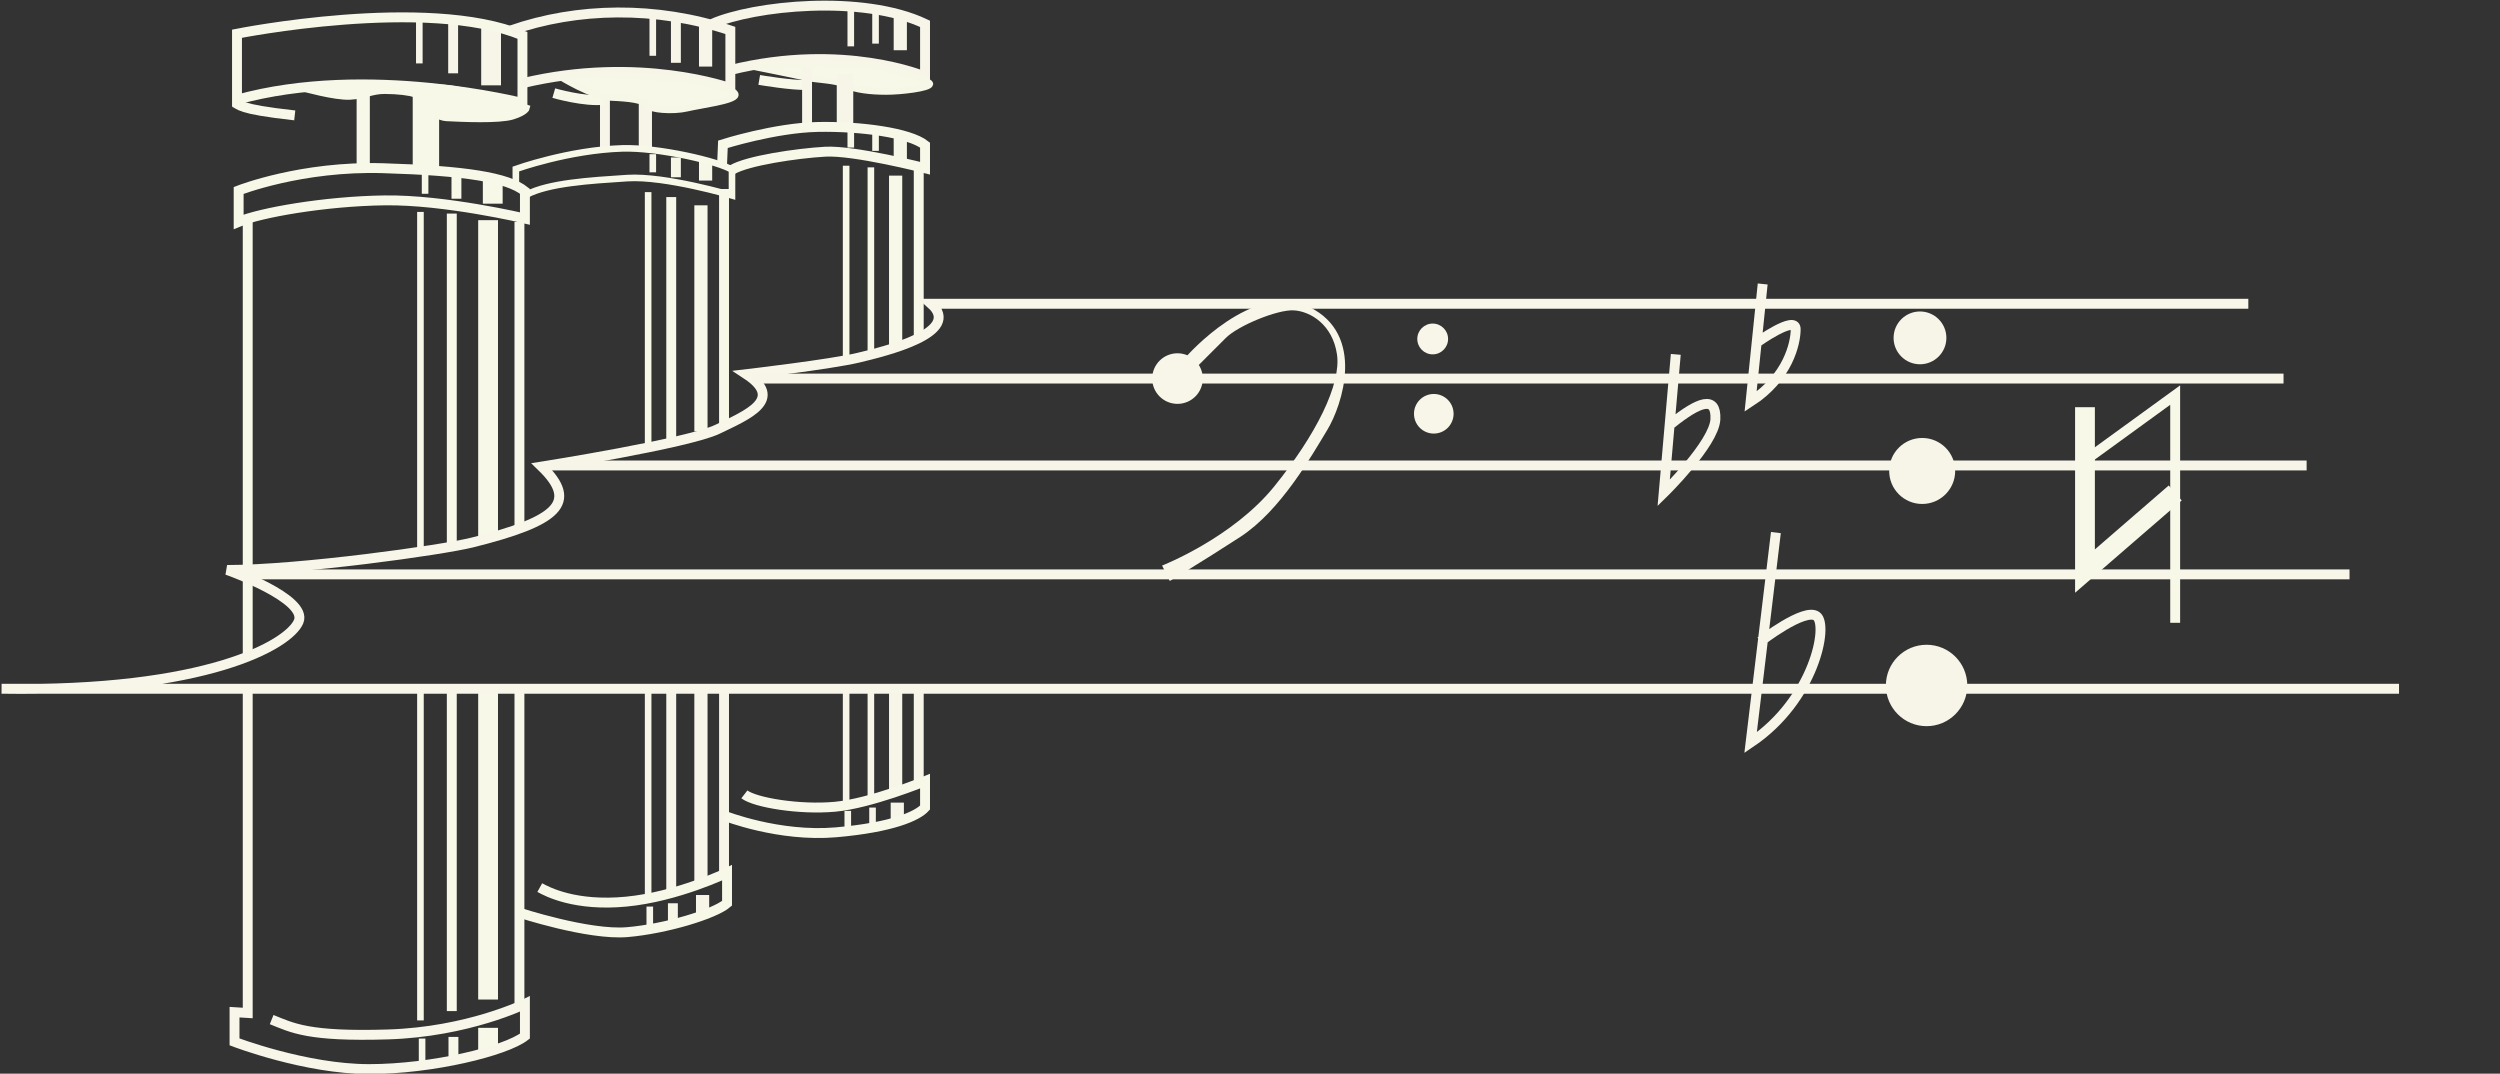 <?xml version="1.0" encoding="UTF-8" standalone="no"?>
<!-- Created with Inkscape (http://www.inkscape.org/) -->

<svg
   version="1.1"
   id="svg870"
   xml:space="preserve"
   width="504.929"
   height="216.851"
   viewBox="0 0 504.929 216.851"
   sodipodi:docname="LogoBBH_website_clean.svg"
   inkscape:version="1.1.1 (3bf5ae0d25, 2021-09-20)"
   xmlns:inkscape="http://www.inkscape.org/namespaces/inkscape"
   xmlns:sodipodi="http://sodipodi.sourceforge.net/DTD/sodipodi-0.dtd"
   xmlns="http://www.w3.org/2000/svg"
   xmlns:svg="http://www.w3.org/2000/svg"><rect x="0" y="0" width="504.929" height="216.851" fill="#333333" stroke="none"/><defs
     id="defs874"><clipPath
       clipPathUnits="userSpaceOnUse"
       id="clipPath1088"><path
         d="M 0,297.638 H 425.197 V 0 H 0 Z"
         id="path1086" /></clipPath></defs><sodipodi:namedview
     id="namedview872"
     pagecolor="#ffffff"
     bordercolor="#666666"
     borderopacity="1.0"
     inkscape:pageshadow="2"
     inkscape:pageopacity="0.0"
     inkscape:pagecheckerboard="true"
     showgrid="false"
     inkscape:zoom="5.6568542"
     inkscape:cx="230.07487"
     inkscape:cy="104.56342"
     inkscape:window-width="3840"
     inkscape:window-height="2073"
     inkscape:window-x="0"
     inkscape:window-y="0"
     inkscape:window-maximized="1"
     inkscape:current-layer="g1084"
     width="504.929px"
     height="216.851px" /><g
     id="g876"
     inkscape:groupmode="layer"
     inkscape:label="LogoBBH_CS3"
     transform="matrix(1.333,0,0,-1.333,0,396.851)"><g
       id="g878"
       transform="translate(78.704,264.074)"><path
         d="M 0,0 V -46.557"
         style="fill:none;stroke:#f8f8e8;stroke-width:1.5;stroke-linecap:butt;stroke-linejoin:miter;stroke-miterlimit:4;stroke-dasharray:none;stroke-opacity:1"
         id="path880" /></g><g
       id="g882"
       transform="translate(78.704,193.073)"><path
         d="M 0,0 V -47.971"
         style="fill:none;stroke:#f8f8e8;stroke-width:1.5;stroke-linecap:butt;stroke-linejoin:miter;stroke-miterlimit:4;stroke-dasharray:none;stroke-opacity:1"
         id="path884" /></g><g
       id="g886"
       transform="translate(109.704,269.074)"><path
         d="M 0,0 V -35.471"
         style="fill:none;stroke:#f8f8e8;stroke-width:1.5;stroke-linecap:butt;stroke-linejoin:miter;stroke-miterlimit:4;stroke-dasharray:none;stroke-opacity:1"
         id="path888" /></g><g
       id="g890"
       transform="translate(109.704,193.353)"
       style="stroke:#f7f5e8;stroke-opacity:1"><path
         d="M 0,0 V -28.586"
         style="fill:none;stroke:#f7f5e8;stroke-width:1.5;stroke-linecap:butt;stroke-linejoin:miter;stroke-miterlimit:4;stroke-dasharray:none;stroke-opacity:1"
         id="path892" /></g><g
       id="g894"
       transform="translate(139.204,272.074)"><path
         d="M 0,0 V -25.471"
         style="fill:none;stroke:#f8f8e8;stroke-width:1.5;stroke-linecap:butt;stroke-linejoin:miter;stroke-miterlimit:4;stroke-dasharray:none;stroke-opacity:1"
         id="path896" /></g><g
       id="g898"
       transform="translate(139.204,193.353)"
       style="stroke:#f7f5e8;stroke-opacity:1"><path
         d="M 0,0 V -14.75"
         style="fill:none;stroke:#f7f5e8;stroke-width:1.5;stroke-linecap:butt;stroke-linejoin:miter;stroke-miterlimit:4;stroke-dasharray:none;stroke-opacity:1"
         id="path900" /></g><g
       id="g902"
       transform="translate(101.704,267.853)"><path
         d="M 0,0 V -37"
         style="fill:none;stroke:#f8f8e8;stroke-width:1.5;stroke-linecap:butt;stroke-linejoin:miter;stroke-miterlimit:4;stroke-dasharray:none;stroke-opacity:1"
         id="path904" /></g><g
       id="g906"
       transform="translate(101.704,193.073)"
       style="stroke:#f7f5e8;stroke-opacity:1"><path
         d="M 0,0 V -30.721"
         style="fill:none;stroke:#f7f5e8;stroke-width:1.5;stroke-linecap:butt;stroke-linejoin:miter;stroke-miterlimit:4;stroke-dasharray:none;stroke-opacity:1"
         id="path908" /></g><g
       id="g910"
       transform="translate(63.704,265.603)"><path
         d="M 0,0 V -51.75"
         style="fill:none;stroke:#f8f8e8;stroke-width:1;stroke-linecap:butt;stroke-linejoin:miter;stroke-miterlimit:4;stroke-dasharray:none;stroke-opacity:1"
         id="path912" /></g><g
       id="g914"
       transform="translate(63.704,193.679)"><path
         d="M 0,0 V -50.576"
         style="fill:none;stroke:#f8f8e8;stroke-width:1;stroke-linecap:butt;stroke-linejoin:miter;stroke-miterlimit:4;stroke-dasharray:none;stroke-opacity:1"
         id="path916" /></g><g
       id="g918"
       transform="translate(98.204,268.603)"><path
         d="M 0,0 V -38.75"
         style="fill:none;stroke:#f8f8e8;stroke-width:1;stroke-linecap:butt;stroke-linejoin:miter;stroke-miterlimit:4;stroke-dasharray:none;stroke-opacity:1"
         id="path920" /></g><g
       id="g922"
       transform="translate(98.204,193.353)"
       style="stroke:#f7f5e8;stroke-opacity:1"><path
         d="M 0,0 V -31.5"
         style="fill:none;stroke:#f7f5e8;stroke-width:1;stroke-linecap:butt;stroke-linejoin:miter;stroke-miterlimit:4;stroke-dasharray:none;stroke-opacity:1"
         id="path924" /></g><g
       id="g926"
       transform="translate(131.954,272.353)"><path
         d="M 0,0 V -28.25"
         style="fill:none;stroke:#f8f8e8;stroke-width:1;stroke-linecap:butt;stroke-linejoin:miter;stroke-miterlimit:4;stroke-dasharray:none;stroke-opacity:1"
         id="path928" /></g><g
       id="g930"
       transform="translate(131.954,193.353)"
       style="stroke:#f7f5e8;stroke-opacity:1"><path
         d="M 0,0 V -17"
         style="fill:none;stroke:#f7f5e8;stroke-width:1;stroke-linecap:butt;stroke-linejoin:miter;stroke-miterlimit:4;stroke-dasharray:none;stroke-opacity:1"
         id="path932" /></g><g
       id="g934"
       transform="translate(128.204,272.603)"><path
         d="M 0,0 V -29.5"
         style="fill:none;stroke:#f8f8e8;stroke-width:1;stroke-linecap:butt;stroke-linejoin:miter;stroke-miterlimit:4;stroke-dasharray:none;stroke-opacity:1"
         id="path936" /></g><g
       id="g938"
       transform="translate(128.204,193.103)"
       style="stroke:#f7f5e8;stroke-opacity:1"><path
         d="M 0,0 V -17.75"
         style="fill:none;stroke:#f7f5e8;stroke-width:1;stroke-linecap:butt;stroke-linejoin:miter;stroke-miterlimit:4;stroke-dasharray:none;stroke-opacity:1"
         id="path940" /></g><g
       id="g942"
       transform="translate(68.454,265.353)"><path
         d="M 0,0 V -50.25"
         style="fill:none;stroke:#f8f8e8;stroke-width:1.5;stroke-linecap:butt;stroke-linejoin:miter;stroke-miterlimit:4;stroke-dasharray:none;stroke-opacity:1"
         id="path944" /></g><g
       id="g946"
       transform="translate(68.454,193.073)"><path
         d="M 0,0 V -48.557"
         style="fill:none;stroke:#f8f8e8;stroke-width:1.5;stroke-linecap:butt;stroke-linejoin:miter;stroke-miterlimit:4;stroke-dasharray:none;stroke-opacity:1"
         id="path948" /></g><g
       id="g950"
       transform="translate(73.954,264.353)"><path
         d="M 0,0 V -48"
         style="fill:none;stroke:#f8f8e8;stroke-width:3;stroke-linecap:butt;stroke-linejoin:miter;stroke-miterlimit:4;stroke-dasharray:none;stroke-opacity:1"
         id="path952" /></g><g
       id="g954"
       transform="translate(64.409,271.353)"><path
         d="M 0,0 V -3"
         style="fill:none;stroke:#f8f8e8;stroke-width:1;stroke-linecap:butt;stroke-linejoin:miter;stroke-miterlimit:4;stroke-dasharray:none;stroke-opacity:1"
         id="path956" /></g><g
       id="g958"
       transform="translate(69.159,271.103)"><path
         d="M 0,0 V -3.5"
         style="fill:none;stroke:#f8f8e8;stroke-width:1.5;stroke-linecap:butt;stroke-linejoin:miter;stroke-miterlimit:4;stroke-dasharray:none;stroke-opacity:1"
         id="path960" /></g><g
       id="g962"
       transform="translate(74.659,270.603)"><path
         d="M 0,0 V -3.75"
         style="fill:none;stroke:#f8f8e8;stroke-width:3;stroke-linecap:butt;stroke-linejoin:miter;stroke-miterlimit:4;stroke-dasharray:none;stroke-opacity:1"
         id="path964" /></g><g
       id="g966"
       transform="translate(73.954,192.823)"><path
         d="M 0,0 V -46.557"
         style="fill:none;stroke:#f8f8e8;stroke-width:3;stroke-linecap:butt;stroke-linejoin:miter;stroke-miterlimit:4;stroke-dasharray:none;stroke-opacity:1"
         id="path968" /></g><g
       id="g970"
       transform="translate(63.954,140.353)"><path
         d="M 0,0 V -4"
         style="fill:none;stroke:#f8f8e8;stroke-width:1;stroke-linecap:butt;stroke-linejoin:miter;stroke-miterlimit:4;stroke-dasharray:none;stroke-opacity:1"
         id="path972" /></g><g
       id="g974"
       transform="translate(68.704,140.603)"><path
         d="M 0,0 V -3.75"
         style="fill:none;stroke:#f8f8e8;stroke-width:1.5;stroke-linecap:butt;stroke-linejoin:miter;stroke-miterlimit:4;stroke-dasharray:none;stroke-opacity:1"
         id="path976" /></g><g
       id="g978"
       transform="translate(73.954,141.978)"><path
         d="M 0,0 V -3.75"
         style="fill:none;stroke:#f8f8e8;stroke-width:3;stroke-linecap:butt;stroke-linejoin:miter;stroke-miterlimit:4;stroke-dasharray:none;stroke-opacity:1"
         id="path980" /></g><g
       id="g982"
       transform="translate(106.204,266.603)"><path
         d="M 0,0 V -34.25"
         style="fill:none;stroke:#f8f8e8;stroke-width:2;stroke-linecap:butt;stroke-linejoin:miter;stroke-miterlimit:4;stroke-dasharray:none;stroke-opacity:1"
         id="path984" /></g><g
       id="g986"
       transform="translate(102.409,273.853)"><path
         d="M 0,0 V -3"
         style="fill:none;stroke:#f7f7e8;stroke-width:1.5;stroke-linecap:butt;stroke-linejoin:miter;stroke-miterlimit:4;stroke-dasharray:none;stroke-opacity:1"
         id="path988" /></g><g
       id="g990"
       transform="translate(98.909,274.353)"><path
         d="M 0,0 V -2.75"
         style="fill:none;stroke:#f7f7e8;stroke-width:1;stroke-linecap:butt;stroke-linejoin:miter;stroke-miterlimit:4;stroke-dasharray:none;stroke-opacity:1"
         id="path992" /></g><g
       id="g994"
       transform="translate(106.909,273.603)"><path
         d="M 0,0 V -3.25"
         style="fill:none;stroke:#f7f7e8;stroke-width:2;stroke-linecap:butt;stroke-linejoin:miter;stroke-miterlimit:4;stroke-dasharray:none;stroke-opacity:1"
         id="path996" /></g><g
       id="g998"
       transform="translate(106.204,193.603)"
       style="stroke:#f7f5e8;stroke-opacity:1"><path
         d="M 0,0 V -30"
         style="fill:none;stroke:#f7f5e8;stroke-width:2;stroke-linecap:butt;stroke-linejoin:miter;stroke-miterlimit:4;stroke-dasharray:none;stroke-opacity:1"
         id="path1000" /></g><g
       id="g1002"
       transform="translate(101.954,160.853)"
       style="stroke:#f7f5e8;stroke-opacity:1"><path
         d="M 0,0 V -3.75"
         style="fill:none;stroke:#f7f5e8;stroke-width:1.5;stroke-linecap:butt;stroke-linejoin:miter;stroke-miterlimit:4;stroke-dasharray:none;stroke-opacity:1"
         id="path1004" /></g><g
       id="g1006"
       transform="translate(98.454,160.353)"
       style="stroke:#f7f5e8;stroke-opacity:1"><path
         d="M 0,0 V -3.25"
         style="fill:none;stroke:#f7f5e8;stroke-width:1;stroke-linecap:butt;stroke-linejoin:miter;stroke-miterlimit:4;stroke-dasharray:none;stroke-opacity:1"
         id="path1008" /></g><g
       id="g1010"
       transform="translate(106.454,162.103)"
       style="stroke:#f7f5e8;stroke-opacity:1"><path
         d="M 0,0 V -3.5"
         style="fill:none;stroke:#f7f5e8;stroke-width:2;stroke-linecap:butt;stroke-linejoin:miter;stroke-miterlimit:4;stroke-dasharray:none;stroke-opacity:1"
         id="path1012" /></g><g
       id="g1014"
       transform="translate(135.704,271.103)"><path
         d="M 0,0 V -25.75"
         style="fill:none;stroke:#f8f8e8;stroke-width:2;stroke-linecap:butt;stroke-linejoin:miter;stroke-miterlimit:4;stroke-dasharray:none;stroke-opacity:1"
         id="path1016" /></g><g
       id="g1018"
       transform="translate(132.659,277.853)"><path
         d="M 0,0 V -3"
         style="fill:none;stroke:#f7f7e8;stroke-width:1;stroke-linecap:butt;stroke-linejoin:miter;stroke-miterlimit:4;stroke-dasharray:none;stroke-opacity:1"
         id="path1020" /></g><g
       id="g1022"
       transform="translate(128.909,278.103)"><path
         d="M 0,0 V -2.75"
         style="fill:none;stroke:#f7f7e8;stroke-width:1;stroke-linecap:butt;stroke-linejoin:miter;stroke-miterlimit:4;stroke-dasharray:none;stroke-opacity:1"
         id="path1024" /></g><g
       id="g1026"
       transform="translate(136.409,277.103)"><path
         d="M 0,0 V -4"
         style="fill:none;stroke:#f7f7e8;stroke-width:2;stroke-linecap:butt;stroke-linejoin:miter;stroke-miterlimit:4;stroke-dasharray:none;stroke-opacity:1"
         id="path1028" /></g><g
       id="g1030"
       transform="translate(63.534,295.103)"><path
         d="M 0,0 V -7"
         style="fill:none;stroke:#f7f5e8;stroke-width:1;stroke-linecap:butt;stroke-linejoin:miter;stroke-miterlimit:4;stroke-dasharray:none;stroke-opacity:1"
         id="path1032" /></g><g
       id="g1034"
       transform="translate(68.659,294.306)"><path
         d="M 0,0 V -7.703"
         style="fill:none;stroke:#f7f5e8;stroke-width:1.5;stroke-linecap:butt;stroke-linejoin:miter;stroke-miterlimit:4;stroke-dasharray:none;stroke-opacity:1"
         id="path1036" /></g><g
       id="g1038"
       transform="translate(74.409,293.603)"><path
         d="M 0,0 V -8.82"
         style="fill:none;stroke:#f7f5e8;stroke-width:3;stroke-linecap:butt;stroke-linejoin:miter;stroke-miterlimit:4;stroke-dasharray:none;stroke-opacity:1"
         id="path1040" /></g><g
       id="g1042"
       transform="translate(102.409,295.353)"><path
         d="M 0,0 V -7.156"
         style="fill:none;stroke:#f7f5e8;stroke-width:1.5;stroke-linecap:butt;stroke-linejoin:miter;stroke-miterlimit:4;stroke-dasharray:none;stroke-opacity:1"
         id="path1044" /></g><g
       id="g1046"
       transform="translate(98.909,295.603)"><path
         d="M 0,0 V -6.344"
         style="fill:none;stroke:#f7f5e8;stroke-width:1;stroke-linecap:butt;stroke-linejoin:miter;stroke-miterlimit:4;stroke-dasharray:none;stroke-opacity:1"
         id="path1048" /></g><g
       id="g1050"
       transform="translate(106.909,294.353)"><path
         d="M 0,0 V -6.727"
         style="fill:none;stroke:#f7f5e8;stroke-width:2;stroke-linecap:butt;stroke-linejoin:miter;stroke-miterlimit:4;stroke-dasharray:none;stroke-opacity:1"
         id="path1052" /></g><g
       id="g1054"
       transform="translate(132.659,296.603)"><path
         d="M 0,0 V -5.5"
         style="fill:none;stroke:#f7f5e8;stroke-width:1;stroke-linecap:butt;stroke-linejoin:miter;stroke-miterlimit:4;stroke-dasharray:none;stroke-opacity:1"
         id="path1056" /></g><g
       id="g1058"
       transform="translate(128.909,296.603)"><path
         d="M 0,0 V -5.914"
         style="fill:none;stroke:#f7f5e8;stroke-width:1;stroke-linecap:butt;stroke-linejoin:miter;stroke-miterlimit:4;stroke-dasharray:none;stroke-opacity:1"
         id="path1060" /></g><g
       id="g1062"
       transform="translate(136.409,295.603)"><path
         d="M 0,0 V -5.5"
         style="fill:none;stroke:#f7f5e8;stroke-width:2;stroke-linecap:butt;stroke-linejoin:miter;stroke-miterlimit:4;stroke-dasharray:none;stroke-opacity:1"
         id="path1064" /></g><g
       id="g1066"
       transform="translate(132.204,175.353)"
       style="stroke:#f7f5e8;stroke-opacity:1"><path
         d="M 0,0 V -3.25"
         style="fill:none;stroke:#f7f5e8;stroke-width:1;stroke-linecap:butt;stroke-linejoin:miter;stroke-miterlimit:4;stroke-dasharray:none;stroke-opacity:1"
         id="path1068" /></g><g
       id="g1070"
       transform="translate(128.454,174.853)"
       style="stroke:#f7f5e8;stroke-opacity:1"><path
         d="M 0,0 V -3.25"
         style="fill:none;stroke:#f7f5e8;stroke-width:1;stroke-linecap:butt;stroke-linejoin:miter;stroke-miterlimit:4;stroke-dasharray:none;stroke-opacity:1"
         id="path1072" /></g><g
       id="g1074"
       transform="translate(135.954,176.103)"
       style="stroke:#f7f5e8;stroke-opacity:1"><path
         d="M 0,0 V -2.75"
         style="fill:none;stroke:#f7f5e8;stroke-width:2;stroke-linecap:butt;stroke-linejoin:miter;stroke-miterlimit:4;stroke-dasharray:none;stroke-opacity:1"
         id="path1076" /></g><g
       id="g1078"
       transform="translate(135.704,193.353)"
       style="stroke:#f7f5e8;stroke-opacity:1"><path
         d="M 0,0 V -15.75"
         style="fill:none;stroke:#f7f5e8;stroke-width:2;stroke-linecap:butt;stroke-linejoin:miter;stroke-miterlimit:4;stroke-dasharray:none;stroke-opacity:1"
         id="path1080" /></g><g
       id="g1082"
       transform="translate(-13.591,65.716)"><g
         id="g1084"
         clip-path="url(#clipPath1088)"><g
           id="g1090"
           transform="translate(49.5,216.887)"><path
             d="m 0,0 v 10 c 0,0 28.75,5.75 43.25,-0.25 V -0.5 c 0,0 -23.5,6 -43.25,0.5 z"
             style="fill:none;stroke:#f8f8e8;stroke-width:1.5;stroke-linecap:butt;stroke-linejoin:miter;stroke-miterlimit:4;stroke-dasharray:none;stroke-opacity:1"
             id="path1092" /></g><g
           id="g1094"
           transform="translate(91,227.387)"><path
             d="m 0,0 c 10,3.5 22,3.75 33.25,0 v -8.75 c 0,0 -13.75,5 -31.5,0.75"
             style="fill:none;stroke:#f7f5e8;stroke-width:1.5;stroke-linecap:butt;stroke-linejoin:miter;stroke-miterlimit:4;stroke-dasharray:none;stroke-opacity:1"
             id="path1096" /></g><g
           id="g1098"
           transform="translate(121.5,228.387)"><path
             d="m 0,0 c 6.25,2.75 22.75,4.5 32.25,0 v -8 c 0,0 -12.25,5.25 -29.5,1"
             style="fill:none;stroke:#f7f5e8;stroke-width:1.5;stroke-linecap:butt;stroke-linejoin:miter;stroke-miterlimit:4;stroke-dasharray:none;stroke-opacity:1"
             id="path1100" /></g><g
           id="g1102"
           transform="translate(49,216.512)"><path
             d="M 0,0 C 1.125,-0.375 0.25,-1 9.25,-2"
             style="fill:none;stroke:#f8f8e8;stroke-width:1.5;stroke-linecap:butt;stroke-linejoin:miter;stroke-miterlimit:4;stroke-dasharray:none;stroke-opacity:1"
             id="path1104" /></g><g
           id="g1106"
           transform="translate(59.5,218.637)"><path
             d="m 0,0 c 0,0 4.875,-1.375 7.125,-1.25 2.25,0.125 3.25,0.875 5.25,0.875 2,0 3.875,-0.25 4.5,-0.5 0.625,-0.25 2.5,-3.5 4.875,-3.625 2.375,-0.125 8,-0.375 10,0.25 2,0.625 2.125,1.25 2.125,1.25 0,0 -7.375,2.5 -12.25,3 C 16.75,0.5 1.375,0.5 0,0"
             style="fill:#f8f8e8;fill-opacity:1;fill-rule:nonzero;stroke:#f8f8e8;stroke-opacity:1"
             id="path1108" /></g><g
           id="g1110"
           transform="translate(68.625,219.137)"><path
             d="M 0,0 V -12.625"
             style="fill:none;stroke:#f8f8e8;stroke-width:2;stroke-linecap:butt;stroke-linejoin:miter;stroke-miterlimit:4;stroke-dasharray:none;stroke-opacity:1"
             id="path1112" /></g><g
           id="g1114"
           transform="translate(78.125,218.637)"><path
             d="M 0,0 V -12"
             style="fill:none;stroke:#f8f8e8;stroke-width:4;stroke-linecap:butt;stroke-linejoin:miter;stroke-miterlimit:4;stroke-dasharray:none;stroke-opacity:1"
             id="path1116" /></g><g
           id="g1118"
           transform="translate(49.75,198.387)"><path
             d="M 0,0 V 4.75 C 0,4.75 9.5,8.5 21.875,8.125 34.25,7.75 40.75,6.75 43.375,4.625 V 0.5 c 0,0 -12.125,2.875 -21.25,2.75 C 13,3.125 3.25,1.375 0,0 Z"
             style="fill:none;stroke:#f8f8e8;stroke-width:1.5;stroke-linecap:butt;stroke-linejoin:miter;stroke-miterlimit:4;stroke-dasharray:none;stroke-opacity:1"
             id="path1120" /></g><g
           id="g1122"
           transform="translate(51.125,199.012)"><path
             d="M 0,0 V -66.75"
             style="fill:none;stroke:#f8f8e8;stroke-width:1.5;stroke-linecap:butt;stroke-linejoin:miter;stroke-miterlimit:4;stroke-dasharray:none;stroke-opacity:1"
             id="path1124" /></g><g
           id="g1126"
           transform="translate(51.125,128.012)"><path
             d="m 0,0 v -49.5 l -2,0.125 v -4.5 c 0,0 10.75,-4.125 20.375,-4.125 9.625,0 20.75,2.75 23.625,5 v 4.875 c 0,0 -8.625,-4.25 -20.75,-4.625 -12.125,-0.375 -14.5,1 -17.625,2.25"
             style="fill:none;stroke:#f7f6e8;stroke-width:1.5;stroke-linecap:butt;stroke-linejoin:miter;stroke-miterlimit:4;stroke-dasharray:none;stroke-opacity:1"
             id="path1128" /></g><g
           id="g1130"
           transform="translate(105.25,219.137)"><path
             d="M 0,0 V -9.875"
             style="fill:none;stroke:#f7f5e8;stroke-width:1.5;stroke-linecap:butt;stroke-linejoin:miter;stroke-miterlimit:4;stroke-dasharray:none;stroke-opacity:1"
             id="path1132" /></g><g
           id="g1134"
           transform="translate(111.375,218.512)"><path
             d="M 0,0 V -9.25"
             style="fill:none;stroke:#f7f5e8;stroke-width:2;stroke-linecap:butt;stroke-linejoin:miter;stroke-miterlimit:4;stroke-dasharray:none;stroke-opacity:1"
             id="path1136" /></g><g
           id="g1138"
           transform="translate(97.5,217.887)"><path
             d="M 0,0 C 0,0 4.75,-1.375 7.625,-1"
             style="fill:none;stroke:#f8f8e8;stroke-width:1.5;stroke-linecap:butt;stroke-linejoin:miter;stroke-miterlimit:4;stroke-dasharray:none;stroke-opacity:1"
             id="path1140" /></g><g
           id="g1142"
           transform="translate(98.312,220.481)"><path
             d="m 0,0 c 0,0 5,-3.125 7.875,-3.25 2.875,-0.125 4.875,-0.375 5.375,-1.125 0.5,-0.75 4,-1 6.125,-0.5 2.125,0.5 7.188,1.125 7.313,2 C 26.813,-2 22.375,-1 19.375,-0.625 16.375,-0.25 7,0.25 5.25,0.25 3.5,0.25 0,0 0,0"
             style="fill:#f8f8e8;fill-opacity:1;fill-rule:nonzero;stroke:#f7f7e8;stroke-opacity:1"
             id="path1144" /></g><g
           id="g1146"
           transform="translate(91.75,204.137)"><path
             d="m 0,0 v 2.25 c 0,0 8,2.875 16.125,3.125 5.499,0.169 14.75,-2 16.625,-3.25 V -1.75 c 0,0 -10.125,3 -15.875,2.625 C 11.125,0.5 5,0.125 1.625,-1.625"
             style="fill:none;stroke:#f8f8e8;stroke-width:1;stroke-linecap:butt;stroke-linejoin:miter;stroke-miterlimit:4;stroke-dasharray:none;stroke-opacity:1"
             id="path1148" /></g><g
           id="g1150"
           transform="translate(127.859,221.887)"><path
             d="M 0,0 C 0,0 6.25,-1.25 7.875,-1.625 9.5,-2 12.5,-2 13.875,-2.75 c 1.375,-0.75 3.875,-1 6.125,-1 2.25,0 6.5,0.5 6.625,1.125 C 26.75,-2 19,0.125 17.125,0.25 15.25,0.375 1.375,0.75 0,0"
             style="fill:#f8f8e8;fill-opacity:1;fill-rule:nonzero;stroke:#f7f7e8;stroke-opacity:1"
             id="path1152" /></g><g
           id="g1154"
           transform="translate(128.625,219.887)"><path
             d="M 0,0 C 0,0 5.125,-0.875 7.25,-0.75"
             style="fill:none;stroke:#f8f8e8;stroke-width:1.5;stroke-linecap:butt;stroke-linejoin:miter;stroke-miterlimit:4;stroke-dasharray:none;stroke-opacity:1"
             id="path1156" /></g><g
           id="g1158"
           transform="translate(135.875,221.762)"><path
             d="M 0,0 V -9.125"
             style="fill:none;stroke:#f7f5e8;stroke-width:1.5;stroke-linecap:butt;stroke-linejoin:miter;stroke-miterlimit:4;stroke-dasharray:none;stroke-opacity:1"
             id="path1160" /></g><g
           id="g1162"
           transform="translate(141.625,220.762)"><path
             d="M 0,0 V -8.125"
             style="fill:none;stroke:#f7f5e8;stroke-width:2.5;stroke-linecap:butt;stroke-linejoin:miter;stroke-miterlimit:4;stroke-dasharray:none;stroke-opacity:1"
             id="path1164" /></g><g
           id="g1166"
           transform="translate(123,207.137)"><path
             d="M 0,0 0.125,3 C 0.125,3 8,5.5 14.5,5.625 21,5.75 28.375,4.75 30.75,2.875 v -3.5 c 0,0 -10.75,2.75 -15.125,2.5 C 11.25,1.625 3.75,0.5 1.5,-0.875"
             style="fill:none;stroke:#f8f8e8;stroke-width:1.5;stroke-linecap:butt;stroke-linejoin:miter;stroke-miterlimit:4;stroke-dasharray:none;stroke-opacity:1"
             id="path1168" /></g><g
           id="g1170"
           transform="translate(92.125,93.762)"><path
             d="m 0,0 c 0,0 10.625,-3.5 16.5,-3 5.875,0.5 13.25,2.75 15.125,4.375 V 6 c 0,0 -7.5,-3.625 -15.25,-4.375 -7.75,-0.75 -12,1.5 -13.125,2.125"
             style="fill:none;stroke:#f8f8e8;stroke-width:1.5;stroke-linecap:butt;stroke-linejoin:miter;stroke-miterlimit:4;stroke-dasharray:none;stroke-opacity:1"
             id="path1172" /></g><g
           id="g1174"
           transform="translate(123.375,108.387)"><path
             d="M 0,0 C 0,0 8.25,-3.25 16.875,-2.5 25.5,-1.75 29.25,0 30.375,1.25 v 4 c 0,0 -8.25,-3.375 -13.625,-3.875 C 11.375,0.875 4.625,2 3,3.25"
             style="fill:none;stroke:#f8f8e8;stroke-width:1.5;stroke-linecap:butt;stroke-linejoin:miter;stroke-miterlimit:4;stroke-dasharray:none;stroke-opacity:1"
             id="path1176" /></g><g
           id="g1178"
           transform="translate(353.5,185.97)"><path
             d="m 0,0 h -198.833 c 4.833,-4.333 -6.834,-7.167 -11,-8.167 -4.167,-1 -17,-2.5 -17,-2.5 5.833,-3.833 0.166,-6.166 -4.334,-8.333 -4.5,-2.167 -26.666,-5.667 -26.666,-5.667 5.667,-5.5 2.339,-8.292 -10.5,-11.5 -4.667,-1.166 -26.167,-4.166 -37.167,-4.166 0,0 12.333,-4.334 10.833,-7.834 -1.5,-3.5 -14,-10.666 -45,-10.166 H 22.834"
             style="fill:none;fill-opacity:1;stroke:#f7f6e8;stroke-width:1.5;stroke-linecap:square;stroke-linejoin:miter;stroke-miterlimit:4;stroke-dasharray:none;stroke-opacity:1"
             id="path1180" /></g><g
           id="g1182"
           transform="translate(368.833,144.97)"
           style="fill:#ffffff"><path
             d="M 0,0 H -318"
             style="fill:none;fill-opacity:1;stroke:#f7f6e8;stroke-width:1.5;stroke-linecap:square;stroke-linejoin:miter;stroke-miterlimit:4;stroke-dasharray:none;stroke-opacity:1"
             id="path1184" /></g><g
           id="g1186"
           transform="translate(362.333,161.47)"
           style="fill:none;stroke:#f7f5e8;stroke-opacity:1"><path
             d="M 0,0 H -264.5"
             style="fill:none;stroke:#f7f5e8;stroke-width:1.5;stroke-linecap:square;stroke-linejoin:miter;stroke-miterlimit:4;stroke-dasharray:none;stroke-opacity:1"
             id="path1188" /></g><g
           id="g1190"
           transform="translate(358.834,174.637)"
           style="fill:none;stroke:#f7f5e8;stroke-opacity:1"><path
             d="M 0,0 H -230.5"
             style="fill:none;stroke:#f7f5e8;stroke-width:1.5;stroke-linecap:square;stroke-linejoin:miter;stroke-miterlimit:4;stroke-dasharray:none;stroke-opacity:1"
             id="path1192" /></g><g
           id="g1194"
           transform="translate(329.5,170.303)"><path
             d="M 0,0 V -24.833 L 13.667,-13"
             style="fill:none;stroke:#f8f8e8;stroke-width:3;stroke-linecap:butt;stroke-linejoin:miter;stroke-miterlimit:4;stroke-dasharray:none;stroke-opacity:1"
             id="path1196" /></g><g
           id="g1198"
           transform="translate(343.167,137.637)"><path
             d="M 0,0 V 34.5 L -14,24.333"
             style="fill:none;stroke:#f8f8e8;stroke-width:1.5;stroke-linecap:butt;stroke-linejoin:miter;stroke-miterlimit:4;stroke-dasharray:none;stroke-opacity:1"
             id="path1200" /></g><g
           id="g1202"
           transform="translate(267.5,178.303)"
           style="stroke:#f7f5e8;stroke-opacity:1"><path
             d="m 0,0 -1.833,-21 c 0,0 7.666,7.5 7.833,11.167 0.167,3.666 -2.5,2.666 -6.666,-0.667"
             style="fill:none;stroke:#f7f5e8;stroke-width:1.5;stroke-linecap:butt;stroke-linejoin:miter;stroke-miterlimit:4;stroke-dasharray:none;stroke-opacity:1"
             id="path1204" /></g><g
           id="g1206"
           transform="translate(279.834,180.137)"><path
             d="M 0,0 C 0,0 5.833,4.167 5.833,2 5.833,-0.167 4.667,-5.333 -1,-9 L 0.833,8.833"
             style="fill:none;stroke:#f7f6e9;stroke-width:1.5;stroke-linecap:butt;stroke-linejoin:miter;stroke-miterlimit:4;stroke-dasharray:none;stroke-opacity:1"
             id="path1208" /></g><g
           id="g1210"
           transform="translate(280.334,134.803)"
           style="fill:none;fill-opacity:1;stroke:#f7f5e8;stroke-opacity:1"><path
             d="M 0,0 C 0,0 6.667,5.168 8.5,3.834 10.333,2.5 8.167,-8.833 -1.5,-15.333 L 2.333,16.5"
             style="fill:none;fill-opacity:1;stroke:#f7f5e8;stroke-width:1.5;stroke-linecap:butt;stroke-linejoin:miter;stroke-miterlimit:4;stroke-dasharray:none;stroke-opacity:1"
             id="path1212" /></g><g
           id="g1214"
           transform="translate(195.833,174.637)"
           style="fill:#f7f6e8;fill-opacity:1"><path
             d="m 0,0 c 0,-2.117 -1.716,-3.833 -3.833,-3.833 -2.118,0 -3.834,1.716 -3.834,3.833 0,2.117 1.716,3.833 3.834,3.833 C -1.716,3.833 0,2.117 0,0"
             style="fill:#f7f6e8;fill-opacity:1;fill-rule:nonzero;stroke:none"
             id="path1216" /></g><g
           id="g1218"
           transform="translate(233,180.637)"
           style="fill:#f7f6e8;fill-opacity:1"><path
             d="m 0,0 c 0,-1.289 -1.044,-2.333 -2.333,-2.333 -1.289,0 -2.333,1.044 -2.333,2.333 0,1.289 1.044,2.333 2.333,2.333 C -1.044,2.333 0,1.289 0,0"
             style="fill:#f7f6e8;fill-opacity:1;fill-rule:nonzero;stroke:none"
             id="path1220" /></g><g
           id="g1222"
           transform="translate(233.834,169.303)"
           style="fill:#f7f6e8;fill-opacity:1"><path
             d="m 0,0 c 0,-1.657 -1.343,-3 -3,-3 -1.657,0 -3,1.343 -3,3 0,1.657 1.343,3 3,3 1.657,0 3,-1.343 3,-3"
             style="fill:#f7f6e8;fill-opacity:1;fill-rule:nonzero;stroke:none"
             id="path1224" /></g><g
           id="g1226"
           transform="translate(308.5,180.803)"
           style="fill:#f7f5e8;fill-opacity:1"><path
             d="m 0,0 c 0,-2.209 -1.791,-4 -4,-4 -2.209,0 -4,1.791 -4,4 0,2.209 1.791,4 4,4 2.209,0 4,-1.791 4,-4"
             style="fill:#f7f5e8;fill-opacity:1;fill-rule:nonzero;stroke:none"
             id="path1228" /></g><g
           id="g1230"
           transform="translate(309.834,160.637)"
           style="fill:#f7f5e8;fill-opacity:1"><path
             d="m 0,0 c 0,-2.761 -2.238,-5 -5,-5 -2.762,0 -5,2.239 -5,5 0,2.761 2.238,5 5,5 2.762,0 5,-2.239 5,-5"
             style="fill:#f7f5e8;fill-opacity:1;fill-rule:nonzero;stroke:none"
             id="path1232" /></g><g
           id="g1234"
           transform="translate(311.667,128.137)"
           style="fill:#f7f5e8;fill-opacity:1"><path
             d="m 0,0 c 0,-3.406 -2.761,-6.167 -6.167,-6.167 -3.406,0 -6.167,2.761 -6.167,6.167 0,3.406 2.761,6.167 6.167,6.167 C -2.761,6.167 0,3.406 0,0"
             style="fill:#f7f5e8;fill-opacity:1;fill-rule:nonzero;stroke:none"
             id="path1236" /></g><g
           id="g1238"
           transform="translate(193.333,177.97)"
           style="fill:#f7f6e8;fill-opacity:1"><path
             d="m 0,0 c 0,0 10.167,11.667 18.667,7.5 8.5,-4.167 5,-14.833 2.666,-18.667 C 19,-15 14.333,-23.333 8.167,-27.333 2,-31.333 -2.5,-34 -2.5,-34 l -1.167,2.333 c 0,0 10.667,4.167 17,12 6.334,7.834 10.167,15.5 9.5,20 -0.666,4.5 -4,6.5 -6.5,6.667 C 13.833,7.167 7.833,4.667 6,2.833 L 1.333,-1.833 Z"
             style="fill:#f7f6e8;fill-opacity:1;fill-rule:nonzero;stroke:none"
             id="path1240" /></g><g
           id="g1278"
           transform="translate(195.953,92.511)"
           style="fill:#f7f6e8;fill-opacity:1;stroke:none;stroke-opacity:1" /></g></g></g></svg>
